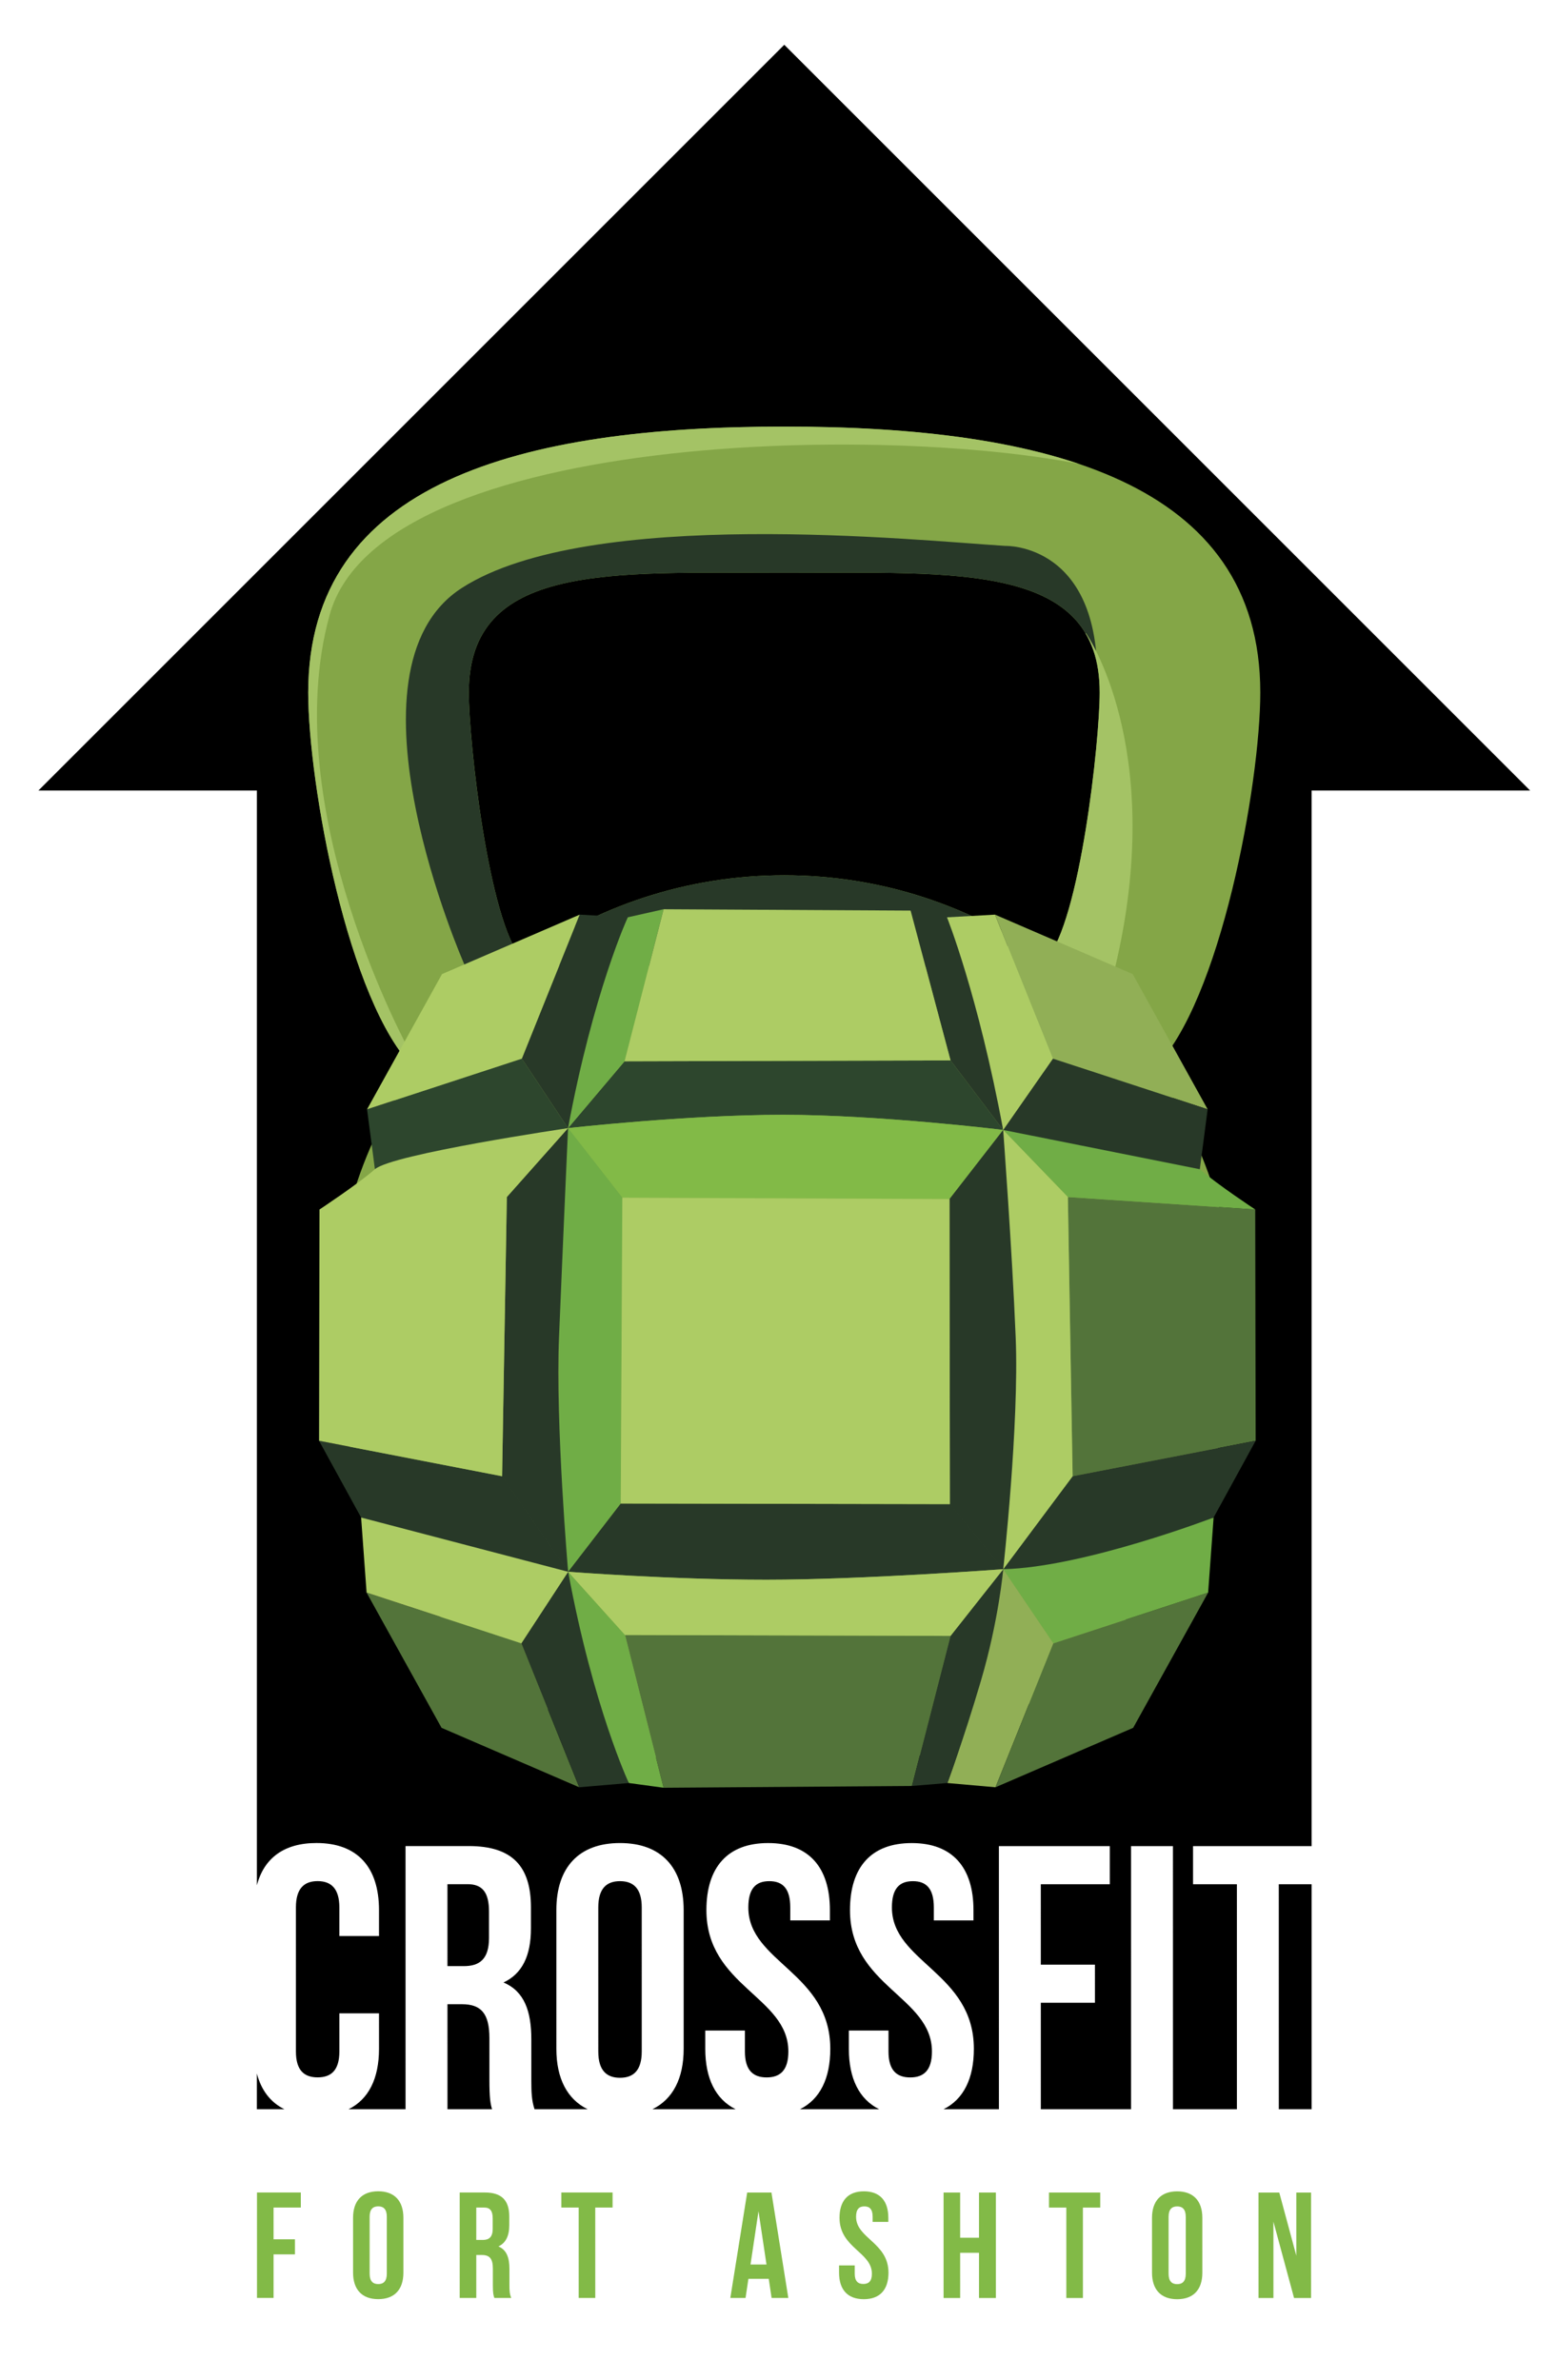 <?xml version="1.0" encoding="UTF-8"?>
<!-- Generator: Adobe Illustrator 15.0.0, SVG Export Plug-In . SVG Version: 6.00 Build 0)  -->
<!DOCTYPE svg PUBLIC "-//W3C//DTD SVG 1.1//EN" "http://www.w3.org/Graphics/SVG/1.1/DTD/svg11.dtd">
<svg version="1.1" id="Layer_1" xmlns="http://www.w3.org/2000/svg" xmlns:xlink="http://www.w3.org/1999/xlink" x="0px" y="0px" width="270.3px" height="413.255px" viewBox="171.3 254.255 270.3 413.255" enable-background="new 171.3 254.255 270.3 413.255" xml:space="preserve">
<g>
	<path d="M399.003,391.509v183.289l-20.587-0.002v6.616l7.61,0.001l0.003,39.067h-11.097l-0.004-45.685l-7.278-0.001l0.004,45.686   h-15.661l-0.002-18.493l9.396,0.001l-0.001-6.617h-9.396l-0.001-13.961l11.977,0.001l-0.001-6.616l-19.254-0.002l0.003,45.688   h-9.617c3.483-1.729,5.269-5.343,5.269-10.488c-0.001-13.232-14.227-15.021-14.228-24.549c0-3.309,1.323-4.564,3.639-4.564   s3.639,1.259,3.64,4.565v2.249l6.882,0.002l-0.001-1.786c0-7.411-3.64-11.646-10.72-11.646c-7.08,0-10.719,4.234-10.718,11.645   c0.001,13.231,14.227,15.021,14.228,24.548c0,3.309-1.455,4.499-3.771,4.499s-3.772-1.191-3.772-4.499v-3.64l-6.881-0.001v3.177   c0,5.145,1.787,8.759,5.272,10.489h-13.769c3.486-1.728,5.273-5.343,5.273-10.49c-0.002-13.232-14.227-15.021-14.228-24.548   c0-3.311,1.323-4.565,3.639-4.565s3.64,1.259,3.64,4.565v2.25h6.881v-1.786c0-7.41-3.641-11.645-10.719-11.646   c-7.08-0.001-10.719,4.235-10.719,11.644c0.001,13.232,14.227,15.021,14.227,24.549c0,3.309-1.454,4.499-3.77,4.499   c-2.316-0.001-3.771-1.19-3.772-4.5v-3.639l-6.882-0.001v3.176c0,5.147,1.789,8.763,5.277,10.492h-14.461   c3.547-1.728,5.433-5.343,5.432-10.492l-0.001-24.084c-0.001-7.41-3.905-11.646-11.052-11.646   c-7.146-0.001-11.048,4.234-11.047,11.644l0.001,24.084c0.001,5.149,1.886,8.766,5.436,10.494h-9.224   c-0.508-1.507-0.559-3.024-0.559-5.003l-0.001-7.145c0-4.831-1.19-8.338-4.831-9.86c3.242-1.521,4.764-4.63,4.764-9.395v-3.64   c0-7.146-3.241-10.652-10.786-10.653h-10.983l0.003,45.695h-9.898c3.495-1.725,5.288-5.341,5.288-10.495l-0.001-6.154h-6.881   l0.001,6.617c0,3.308-1.455,4.498-3.771,4.498s-3.772-1.19-3.772-4.5l-0.001-25.01c-0.001-3.31,1.454-4.565,3.771-4.565   c2.314,0.001,3.771,1.259,3.771,4.565v4.963h6.881v-4.498c0-7.411-3.706-11.646-10.852-11.646   c-5.62-0.001-9.111,2.618-10.347,7.343v-190.09H177.97l129.479-129.479l129.479,129.479H399.003z M220.682,620.482h-4.789v-6.206   C216.649,617.175,218.256,619.284,220.682,620.482z M256.723,620.482h-7.739l-0.002-18.238h2.516   c3.31,0.001,4.764,1.589,4.764,5.89l0.001,7.278C256.261,618.502,256.441,619.549,256.723,620.482z M399.003,581.415v39.066h-5.696   l-0.004-39.067L399.003,581.415z M275.163,585.441c0-3.31,1.454-4.564,3.771-4.564c2.316,0,3.773,1.257,3.773,4.565l0.001,25.01   c0,3.31-1.456,4.565-3.772,4.564c-2.316,0-3.771-1.257-3.771-4.564L275.163,585.441z M252.488,581.402   c2.58,0.001,3.705,1.456,3.705,4.765v4.565c0,3.705-1.654,4.897-4.366,4.897h-2.847l-0.001-14.228H252.488L252.488,581.402z"/>
	<path fill="#84A647" d="M261.953,420.816c12.818-9.181,28.526-14.585,45.495-14.585c16.97,0,32.679,5.404,45.495,14.585   c5.852-6.497,9.267-37.907,9.267-46.321c0-22.545-24.518-20.781-54.762-20.781s-54.762-1.764-54.762,20.781   C252.687,382.908,256.101,414.319,261.953,420.816z M229.23,484.448c0-16.61,5.178-32.013,14.008-44.678   c-11.523-11.382-18.43-49.479-18.43-65.276c0-36.567,36.998-46.171,82.641-46.171c45.642,0,82.641,9.603,82.641,46.171   c0,15.798-6.904,53.895-18.43,65.276c8.83,12.666,14.007,28.067,14.007,44.678c0,43.199-35.019,78.219-78.218,78.219   S229.23,527.648,229.23,484.448z"/>
	<g>
		<g>
			<g>
				<defs>
					<path id="SVGID_1_" d="M261.953,420.816c12.818-9.181,28.526-14.585,45.495-14.585c16.97,0,32.679,5.404,45.495,14.585       c5.852-6.497,9.267-37.907,9.267-46.321c0-22.545-24.518-20.781-54.762-20.781s-54.762-1.764-54.762,20.781       C252.687,382.908,256.101,414.319,261.953,420.816z M229.23,484.448c0-16.61,5.178-32.013,14.008-44.678       c-11.523-11.382-18.43-49.479-18.43-65.276c0-36.567,36.998-46.171,82.641-46.171c45.642,0,82.641,9.603,82.641,46.171       c0,15.798-6.904,53.895-18.43,65.276c8.83,12.666,14.007,28.067,14.007,44.678c0,43.199-35.019,78.219-78.218,78.219       S229.23,527.648,229.23,484.448z"/>
				</defs>
				<clipPath id="SVGID_2_">
					<use xlink:href="#SVGID_1_" overflow="visible"/>
				</clipPath>
				<path clip-path="url(#SVGID_2_)" fill="#283928" d="M251.941,421.776c0,0-22.58-51.194-0.471-65.43      c22.109-14.236,79.194-8.249,94.375-7.306c0,0,17.064-0.567,15.886,25.078c-1.179,25.643-12.352,48.13-12.352,48.13      L251.941,421.776z"/>
			</g>
		</g>
		<g>
			<g>
				<defs>
					<path id="SVGID_3_" d="M261.953,420.816c12.818-9.181,28.526-14.585,45.495-14.585c16.97,0,32.679,5.404,45.495,14.585       c5.852-6.497,9.267-37.907,9.267-46.321c0-22.545-24.518-20.781-54.762-20.781s-54.762-1.764-54.762,20.781       C252.687,382.908,256.101,414.319,261.953,420.816z M229.23,484.448c0-16.61,5.178-32.013,14.008-44.678       c-11.523-11.382-18.43-49.479-18.43-65.276c0-36.567,36.998-46.171,82.641-46.171c45.642,0,82.641,9.603,82.641,46.171       c0,15.798-6.904,53.895-18.43,65.276c8.83,12.666,14.007,28.067,14.007,44.678c0,43.199-35.019,78.219-78.218,78.219       S229.23,527.648,229.23,484.448z"/>
				</defs>
				<clipPath id="SVGID_4_">
					<use xlink:href="#SVGID_3_" overflow="visible"/>
				</clipPath>
				<path clip-path="url(#SVGID_4_)" fill="#A4C365" d="M359.845,364.219c0,0,13.67,19.422,5.419,56.379      c-8.248,36.958-15.649,14.708-15.649,14.708l-5.186-13.058c0,0,13.058-25.787,14.001-40.729      c0.941-14.943-1.414-18.338-1.414-18.338L359.845,364.219z"/>
			</g>
		</g>
		<g>
			<g>
				<defs>
					<path id="SVGID_5_" d="M261.953,420.816c12.818-9.181,28.526-14.585,45.495-14.585c16.97,0,32.679,5.404,45.495,14.585       c5.852-6.497,9.267-37.907,9.267-46.321c0-22.545-24.518-20.781-54.762-20.781s-54.762-1.764-54.762,20.781       C252.687,382.908,256.101,414.319,261.953,420.816z M229.23,484.448c0-16.61,5.178-32.013,14.008-44.678       c-11.523-11.382-18.43-49.479-18.43-65.276c0-36.567,36.998-46.171,82.641-46.171c45.642,0,82.641,9.603,82.641,46.171       c0,15.798-6.904,53.895-18.43,65.276c8.83,12.666,14.007,28.067,14.007,44.678c0,43.199-35.019,78.219-78.218,78.219       S229.23,527.648,229.23,484.448z"/>
				</defs>
				<clipPath id="SVGID_6_">
					<use xlink:href="#SVGID_5_" overflow="visible"/>
				</clipPath>
				<path clip-path="url(#SVGID_6_)" fill="#A4C365" d="M242.514,436.955c0,0-23.287-42.001-14-75.895      c9.286-33.895,109.457-33.563,138.638-24.136c0,0-63.45-24.229-107.572-12.822c-44.123,11.407-66.373,40.587-50.723,76.603      c15.65,36.015,36.015,39.078,36.015,39.078L242.514,436.955z"/>
			</g>
		</g>
	</g>
	<path fill="#2D462D" d="M336.316,438.37l9.137,12.074c0,0-21.476-2.626-38.222-2.626c-16.745,0-37.317,2.313-37.317,2.313   l9.814-11.606L336.316,438.37z"/>
	<path fill="#82BA47" d="M336.136,462.439l9.317-11.995c0,0-21.477-2.625-38.222-2.625s-37.318,2.312-37.318,2.312l9.426,12.073   L336.136,462.439z"/>
	<polygon fill="#2D462D" points="236.384,457.266 235.023,446.862 261.89,438.06 269.914,450.132  "/>
	<path fill="#91AF56" d="M367.941,423.385l13.011,23.477l-26.865-8.802l-10.049-24.998L367.941,423.385z M344.12,564.576   l-8.359-0.738c0,0,5.344-13.603,9.704-37.127l8.703,12.866L344.12,564.576z"/>
	<path fill="#53743A" d="M286.503,564.661l-6.696-26.522l56.51,0.156l-6.696,26.056L286.503,564.661z M247.952,554.253   l-13.012-23.478l26.867,8.804l10.049,24.998L247.952,554.253z M389.211,464.257l0.075,40.157l-31.775,6.156l-0.825-48.477   L389.211,464.257z M368.023,554.253l13.012-23.478l-26.866,8.804l-10.049,24.998L368.023,554.253z"/>
	<path fill="#82BA47" d="M218.79,637.545h4.733v-2.615h-7.611l0.001,18.31h2.878l0-7.56h3.714v-2.616h-3.714L218.79,637.545z    M235.47,639.142c0-1.308,0.575-1.804,1.491-1.804s1.491,0.497,1.491,1.805v9.887c0,1.308-0.574,1.805-1.49,1.805   c-0.915,0-1.49-0.497-1.49-1.806L235.47,639.142z M232.595,648.847c0,2.93,1.543,4.604,4.367,4.604   c2.825,0.001,4.368-1.673,4.368-4.603l-0.001-9.521c0-2.93-1.543-4.604-4.368-4.604c-2.824,0-4.367,1.674-4.367,4.604   L232.595,648.847z M260.052,653.243c-0.287-0.68-0.314-1.334-0.314-2.224v-2.824c0-1.91-0.471-3.296-1.91-3.897   c1.283-0.602,1.883-1.831,1.883-3.714v-1.438c0-2.825-1.281-4.213-4.264-4.214h-4.342l0.001,18.312h2.877l-0.001-7.456h0.995   c1.308,0,1.884,0.629,1.884,2.33v2.876c0,1.491,0.104,1.778,0.261,2.25H260.052L260.052,653.243z M255.368,637.548   c1.02,0,1.466,0.575,1.466,1.883v1.806c0,1.465-0.654,1.936-1.727,1.936l-1.125-0.001v-5.623H255.368z M268.752,637.549h3.01   l0.001,15.695l2.877,0.001l-0.002-15.696h3.01v-2.615h-8.896V637.549z M305.226,634.937l-4.211-0.001l-2.928,18.311l2.641,0.001   l0.497-3.322h3.531l0.497,3.322h2.903L305.226,634.937z M302.976,638.18l1.389,9.26h-2.773L302.976,638.18z M317.042,639.331   c0,5.231,5.623,5.938,5.624,9.706c0,1.307-0.574,1.777-1.491,1.777c-0.915,0-1.49-0.471-1.491-1.777v-1.438h-2.72v1.256   c0,2.929,1.465,4.603,4.289,4.604c2.825,0,4.289-1.673,4.289-4.604c-0.001-5.231-5.624-5.938-5.625-9.705   c0-1.308,0.523-1.805,1.438-1.805c0.916,0,1.439,0.497,1.439,1.805v0.89h2.722l-0.001-0.706c0-2.928-1.438-4.604-4.238-4.604   C318.48,634.73,317.042,636.403,317.042,639.331z M337.986,645.403l3.27,0.001l0.001,7.847h2.93l-0.002-18.31l-2.929-0.001v7.848   h-3.27l-0.001-7.848h-2.877l0.001,18.311h2.878L337.986,645.403z M353.409,637.557l3.008,0.001l0.001,15.694h2.878l-0.002-15.694   h3.009v-2.616h-8.894V637.557L353.409,637.557z M374.171,639.154c-0.001-1.307,0.573-1.805,1.49-1.805   c0.915,0,1.491,0.498,1.491,1.805l0.001,9.888c0,1.308-0.576,1.806-1.491,1.806s-1.491-0.498-1.491-1.806V639.154z    M371.294,648.859c0,2.929,1.544,4.604,4.368,4.604c2.825,0,4.369-1.674,4.369-4.604l-0.002-9.521c0-2.929-1.544-4.604-4.368-4.604   c-2.825,0-4.368,1.674-4.368,4.604L371.294,648.859z M395.952,653.255h2.955l-0.001-18.311h-2.563l0.001,10.959l-2.957-10.959   l-3.609-0.001l0.003,18.311h2.59l-0.002-13.262L395.952,653.255z"/>
	<path fill="#70AD46" d="M269.914,450.132l9.815-11.605l6.773-26.401l-6.229,1.402c0,0-3.063,6.278-6.178,16.794   C270.982,440.836,269.914,450.132,269.914,450.132z M269.914,450.132l9.425,12.073l-0.273,53.104l-9.136,11.85   c0,0-1.894-12.465-1.583-40.733C268.659,458.156,269.914,450.132,269.914,450.132z M269.93,527.157l9.876,10.98l6.697,26.523   l-6.037-0.823c0,0-2.799-4.618-5.914-15.184C271.437,538.09,269.93,527.157,269.93,527.157z M389.211,464.257l-32.525-2.162   l-11.233-11.65c0,0,31.116,4.177,34.139,6.821S389.211,464.257,389.211,464.257z M381.987,517.741l-0.951,13.034l-26.867,8.804   l-8.703-12.866L381.987,517.741z"/>
	<path fill="#283928" d="M336.205,515.412l9.26,11.3c0,0-24.382,1.829-41.127,1.829s-34.407-1.382-34.407-1.382l9.135-11.85   L336.205,515.412z M379.591,457.266l1.36-10.403l-26.866-8.803l-8.633,12.385L379.591,457.266z M389.286,504.414l-7.3,13.327   c0,0-22.579,8.659-36.521,8.971l12.047-16.141L389.286,504.414z M271.855,564.576l8.612-0.738c0,0-6.177-13.157-10.536-36.681   l-8.123,12.421L271.855,564.576z M271.939,413.062l8.335,0.467c0,0-5.999,13.081-10.36,36.604l-8.023-12.072L271.939,413.062z    M226.688,504.414l7.302,13.327c0,0,21.999,9.106,35.94,9.418l-11.467-16.588L226.688,504.414z M269.914,450.132l-10.626,11.962   l-0.824,48.477l11.467,16.587c0,0-2.207-25.545-1.583-40.733C268.97,471.238,269.914,450.132,269.914,450.132z M345.465,526.712   l-9.149,11.582l-6.696,26.055l6.142-0.511c0,0,2.706-7.155,5.821-17.721S345.465,526.712,345.465,526.712z M345.452,450.444   l-9.316,11.995l0.068,52.973l9.26,11.301c0,0,2.978-12.019,2.666-40.287C347.821,458.156,345.452,450.444,345.452,450.444z    M345.452,450.444l-9.137-12.073l-6.93-26.01l6.819,1.168c0,0,2.262,6.54,5.377,17.056S345.452,450.444,345.452,450.444z"/>
	<path fill="#ADCC64" d="M336.316,538.294l9.149-11.582c0,0-24.382,1.829-41.127,1.829s-34.407-1.383-34.407-1.383l9.876,10.98   L336.316,538.294z M286.503,412.126l-6.773,26.4l56.587-0.155l-6.931-26.011L286.503,412.126z M279.339,462.205l56.797,0.233   l0.068,52.973l-57.14-0.104L279.339,462.205z M226.763,464.257l32.525-2.162l10.626-11.962c0,0-30.507,4.488-33.53,7.134   C233.362,459.911,226.763,464.257,226.763,464.257z M226.763,464.257l-0.074,40.157l31.775,6.156l0.824-48.477L226.763,464.257z    M248.035,423.385l-13.013,23.477l26.867-8.802l10.049-24.998L248.035,423.385z M233.99,517.741l0.951,13.034l26.865,8.804   l8.124-12.42L233.99,517.741z M344.037,413.062l-8.336,0.467c0,0,5.39,13.393,9.751,36.915l8.633-12.384L344.037,413.062z    M345.452,450.444l11.233,11.65l0.825,48.477l-12.047,16.141c0,0,2.785-25.1,2.163-40.287   C347.004,471.238,345.452,450.444,345.452,450.444z"/>
</g>
</svg>